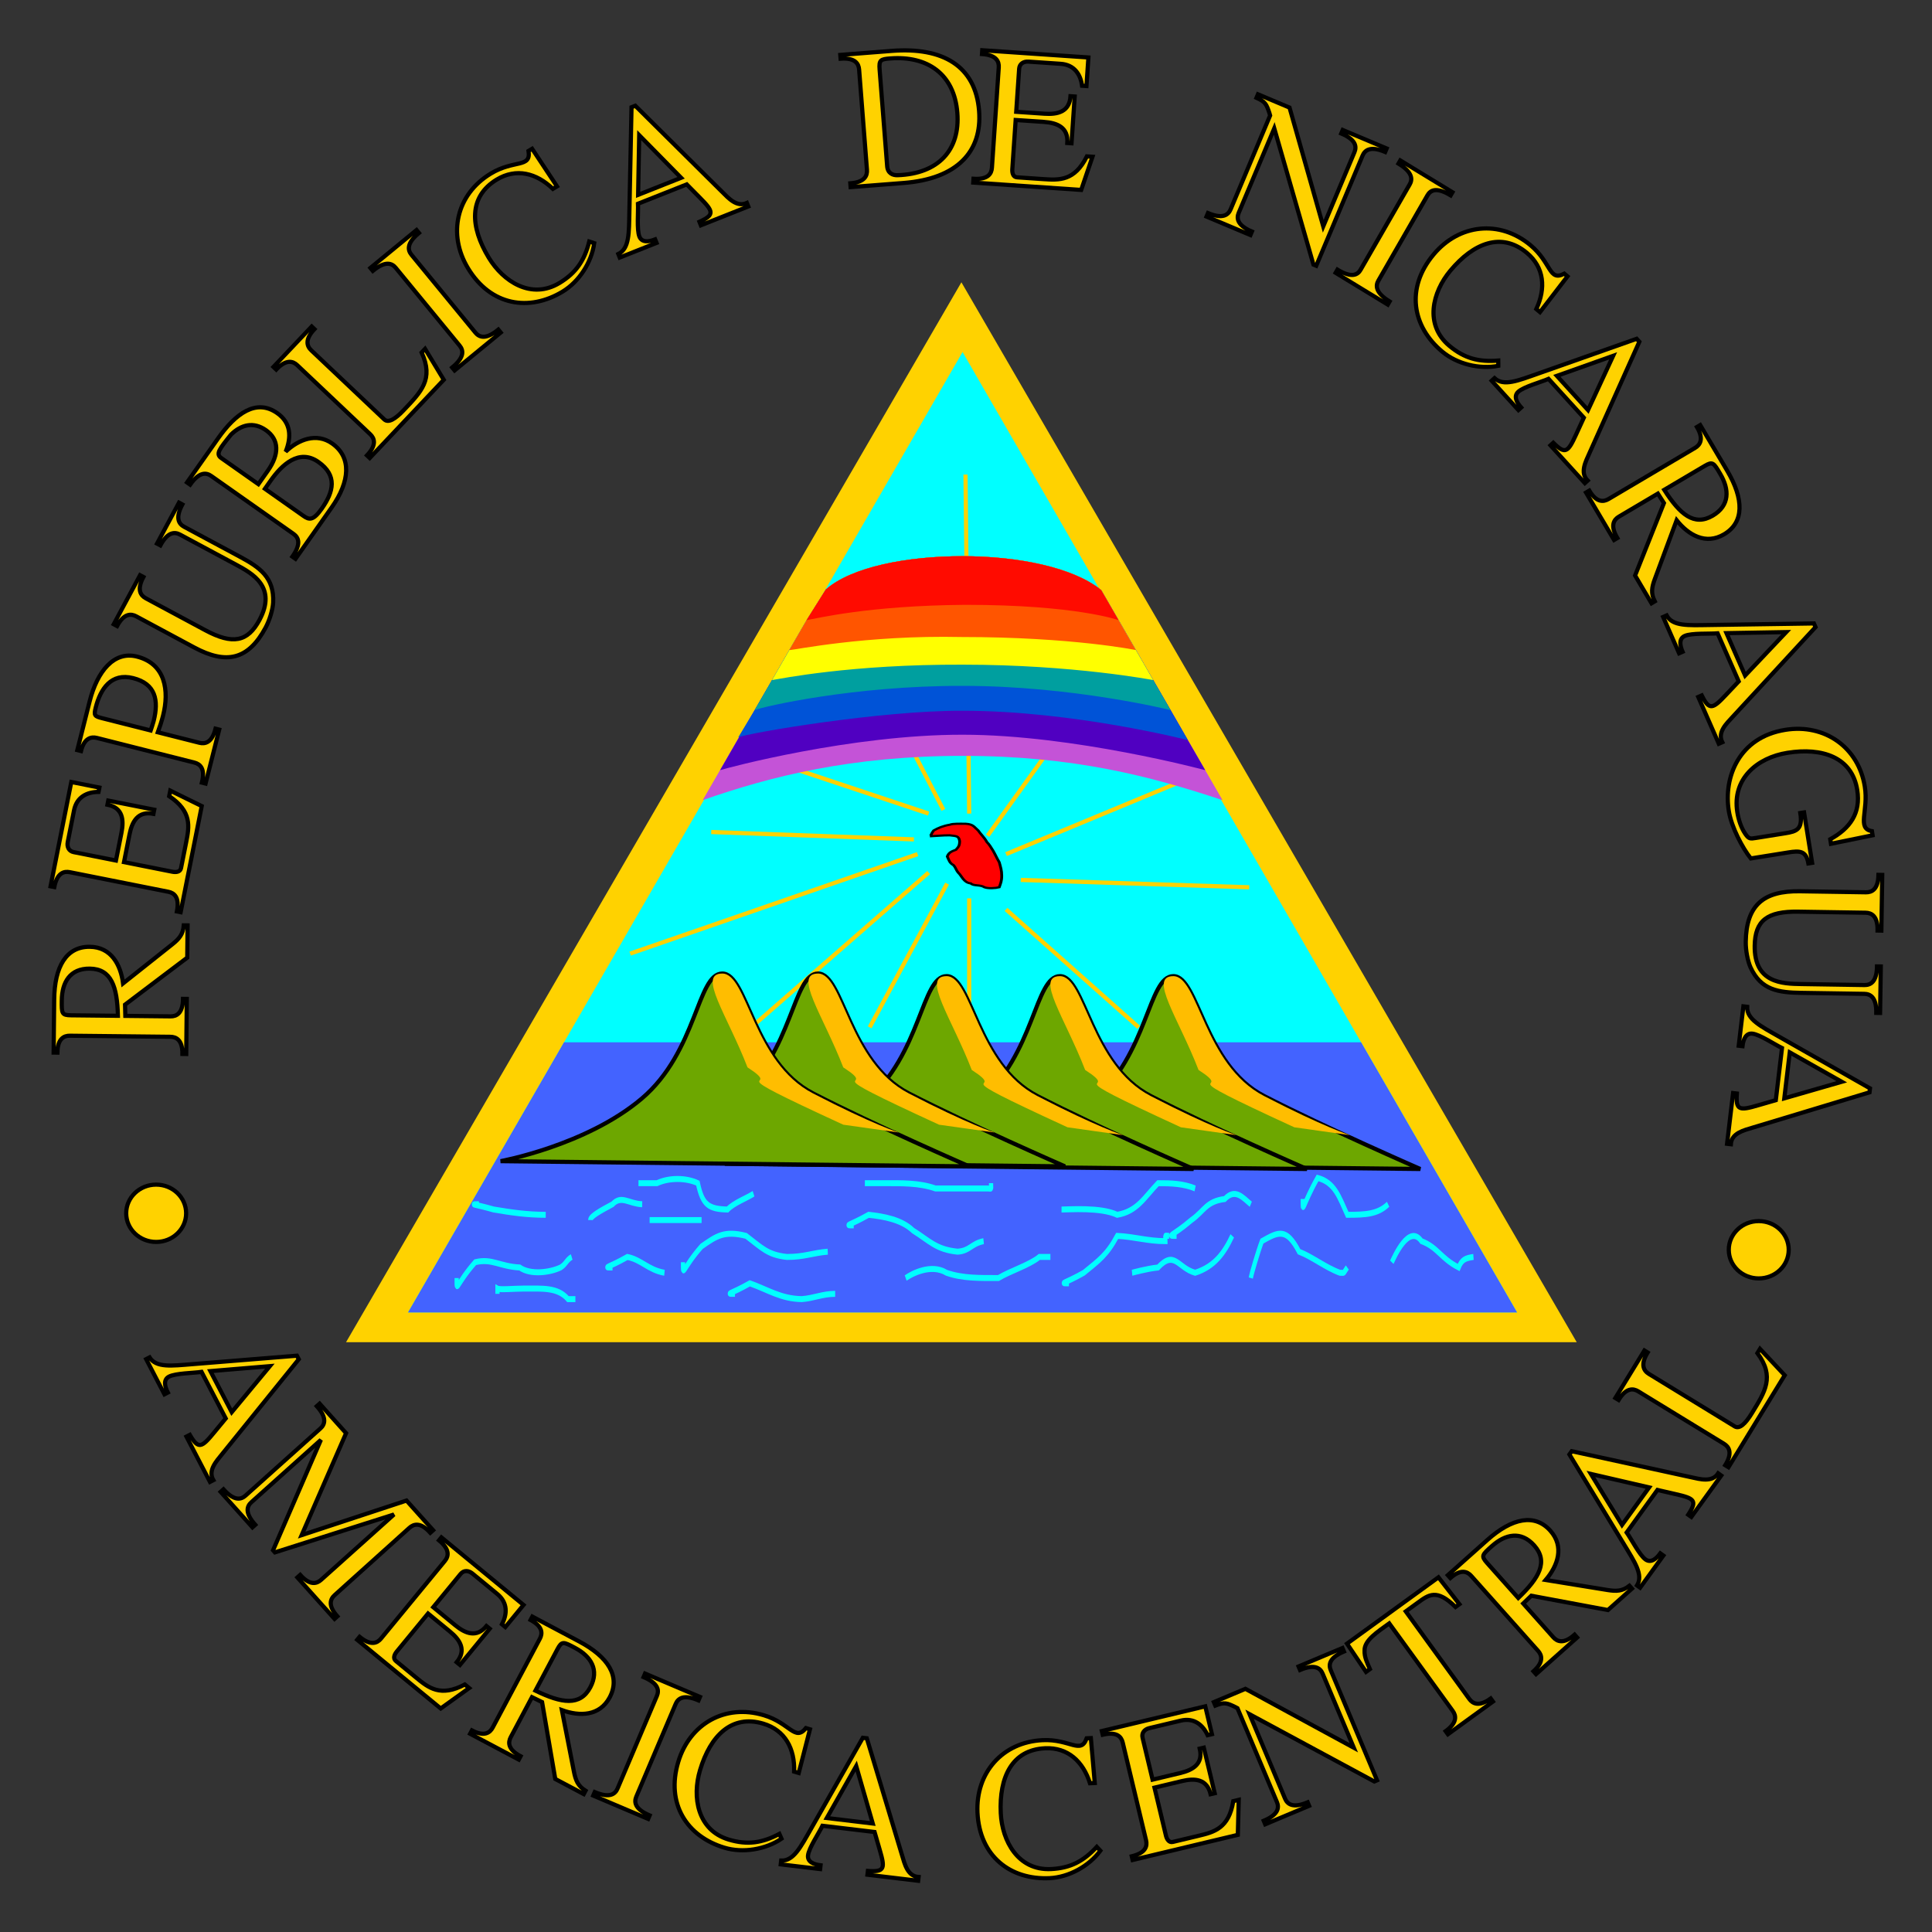 <?xml version="1.0" encoding="UTF-8" standalone="no"?>
<svg xmlns:svg="http://www.w3.org/2000/svg" xmlns="http://www.w3.org/2000/svg" version="1.0" width="200" height="200" id="svg0">
  <rect width="100%" height="100%" fill="#333333" stroke="none"/>
  <g
     transform="matrix(0.324,0,0,0.324,-41.966,-96.136)"
     id="g968"
     style="font-size:12px">
    <g
       transform="translate(-23.549,-3.051758e-5)"
       id="g784">
      <path
         d="M 496.063,627.165 L 513.78,609.449 L 531.496,627.165 L 496.063,627.165 z"
         transform="matrix(11.097,0,0,19.115,-5241.171,-11262.71)"
         id="path580"
         style="fill:#ffd200;fill-rule:evenodd;stroke-width:1pt" />
      <path
         d="M 496.063,627.165 L 513.78,609.449 L 531.496,627.165 L 496.063,627.165 z"
         transform="matrix(10,0,0,17.321,-4677.18,-10147.08)"
         id="path562"
         style="fill:#00ffff;fill-rule:evenodd;stroke-width:1pt" />
      <g
         id="g619">
        <path
           d="M 462.732,556.662 L 461.554,448.338"
           id="path604"
           style="fill:none;fill-rule:evenodd;stroke:#ffd200;stroke-width:1pt" />
        <path
           d="M 468.619,563.727 L 507.474,509.565"
           id="path606"
           style="fill:none;fill-rule:evenodd;stroke:#ffd200;stroke-width:1pt" />
        <path
           d="M 474.506,569.614 L 536.91,543.71"
           id="path607"
           style="fill:none;fill-rule:evenodd;stroke:#ffd200;stroke-width:1pt" />
        <path
           d="M 479.216,577.856 L 552.217,580.211"
           id="path609"
           style="fill:none;fill-rule:evenodd;stroke:#ffd200;stroke-width:1pt" />
        <path
           d="M 474.506,587.276 L 516.894,624.953"
           transform="translate(0,-3.051758e-5)"
           id="path611"
           style="fill:none;fill-rule:evenodd;stroke:#ffd200;stroke-width:1pt" />
        <path
           d="M 462.732,583.743 L 462.732,617.889"
           id="path612"
           style="fill:none;fill-rule:evenodd;stroke:#ffd200;stroke-width:1pt" />
        <path
           d="M 449.78,575.501 L 394.441,623.776"
           id="path613"
           style="fill:none;fill-rule:evenodd;stroke:#ffd200;stroke-width:1pt" />
        <path
           d="M 455.667,579.033 L 430.941,624.953"
           id="path614"
           style="fill:none;fill-rule:evenodd;stroke:#ffd200;stroke-width:1pt" />
        <path
           d="M 446.248,569.614 L 354.408,601.405"
           id="path615"
           style="fill:none;fill-rule:evenodd;stroke:#ffd200;stroke-width:1pt" />
        <path
           d="M 445.071,564.904 L 380.311,562.549"
           id="path616"
           style="fill:none;fill-rule:evenodd;stroke:#ffd200;stroke-width:1pt" />
        <path
           d="M 393.263,537.823 L 449.78,556.662"
           id="path617"
           style="fill:none;fill-rule:evenodd;stroke:#ffd200;stroke-width:1pt" />
        <path
           d="M 420.344,489.549 L 454.49,555.485"
           id="path618"
           style="fill:none;fill-rule:evenodd;stroke:#ffd200;stroke-width:1pt" />
      </g>
      <g
         transform="translate(0,318.536)"
         id="g572">
        <path
           d="M 460.629,219.689 C 425.196,219.689 399.379,226.194 377.585,233.834 L 383.125,224.255 L 388.655,214.66 L 394.195,205.064 L 399.735,195.486 L 405.265,185.891 L 410.805,176.312 L 416.935,166.543 C 425.195,159.286 442.915,155.891 460.625,155.891 C 478.345,155.891 496.065,159.477 504.925,166.717 L 510.465,176.312 L 515.995,185.891 L 521.535,195.486 L 527.075,205.064 L 532.605,214.66 L 538.145,224.255 L 543.675,233.834 C 520.703,226.194 496.062,219.689 460.629,219.689 z"
           transform="translate(5.531311e-4,-3.616333e-3)"
           id="path565"
           style="fill:#c453d7;fill-rule:evenodd;stroke-width:1pt" />
        <path
           d="M 460.629,212.926 C 425.081,212.876 385.348,223.523 383.125,224.255 L 388.655,214.66 L 394.195,205.064 L 399.735,195.486 L 405.265,185.891 L 410.805,176.312 L 416.935,166.543 C 425.195,159.286 442.915,155.891 460.625,155.891 C 478.345,155.891 496.065,159.477 504.925,166.717 L 510.465,176.312 L 515.995,185.891 L 521.535,195.486 L 527.075,205.064 L 532.605,214.66 L 538.145,224.255 C 538.145,224.255 496.062,212.926 460.629,212.926 z"
           transform="translate(1.290256e-2,8.850098e-4)"
           id="path566"
           style="fill:#5000c1;fill-rule:evenodd;stroke-width:1pt" />
        <path
           d="M 460.629,205.273 C 434.381,205.164 391.943,212.414 388.949,213.777 L 394.195,205.064 L 399.735,195.486 L 405.265,185.891 L 410.805,176.312 L 416.935,166.543 C 425.195,159.286 442.915,155.891 460.625,155.891 C 478.345,155.891 496.065,159.477 504.925,166.717 L 510.465,176.312 L 515.995,185.891 L 521.535,195.486 L 527.075,205.064 L 532.605,214.66 C 532.605,214.66 496.062,205.273 460.629,205.273 z"
           transform="translate(-2.002354e-4,-6.515503e-3)"
           id="path567"
           style="fill:#0053d7;fill-rule:evenodd;stroke-width:1pt" />
        <path
           d="M 460.629,197.325 C 425.827,197.255 396.912,203.956 394.195,205.064 L 399.735,195.486 L 405.265,185.891 L 410.805,176.312 L 416.935,166.543 C 425.195,159.286 442.915,155.891 460.625,155.891 C 478.345,155.891 496.065,159.477 504.925,166.717 L 510.465,176.312 L 515.995,185.891 L 521.535,195.486 L 527.075,205.064 C 527.075,205.064 496.062,197.325 460.629,197.325 z"
           transform="translate(-1.50312e-2,-8.117676e-3)"
           id="path568"
           style="fill:#009f9f;fill-rule:evenodd;stroke-width:1.25" />
        <path
           d="M 460.629,190.555 C 425.024,190.432 402.666,195.02 399.735,195.486 L 405.265,185.891 L 410.805,176.312 L 416.935,166.543 C 425.195,159.286 442.915,155.891 460.625,155.891 C 478.345,155.891 496.065,159.477 504.925,166.717 L 510.465,176.312 L 515.995,185.891 L 521.535,195.486 C 521.535,195.486 496.062,190.555 460.629,190.555 z"
           transform="translate(-2.002354e-4,-1.28479e-2)"
           id="path569"
           style="fill:#ffff00;fill-rule:evenodd;stroke-width:1pt" />
        <path
           d="M 460.335,181.724 C 429.321,181.053 406.549,185.974 405.265,185.891 L 410.805,176.312 L 416.935,166.543 C 425.195,159.286 442.915,155.891 460.625,155.891 C 478.345,155.891 496.065,159.477 504.925,166.717 L 510.465,176.312 L 515.995,185.891 C 515.995,185.891 495.768,181.724 460.335,181.724 z"
           transform="translate(-1.453622e-2,-1.28479e-2)"
           id="path570"
           style="fill:#ff5500;fill-rule:evenodd;stroke-width:1pt" />
        <path
           d="M 461.512,171.421 C 430.383,171.678 414.265,175.761 410.805,176.312 L 416.935,166.543 C 425.195,159.286 442.915,155.891 460.625,155.891 C 478.345,155.891 496.065,159.477 504.925,166.717 L 510.465,176.312 C 510.465,176.312 496.945,171.421 461.512,171.421 z"
           transform="translate(-2.940446e-2,2.944946e-3)"
           id="path571"
           style="fill:#ff0b00;fill-rule:evenodd;stroke-width:1pt" />
      </g>
      <path
         d="M 496.063,627.165 L 501.046,622.182 L 526.513,622.182 L 531.496,627.165 L 496.063,627.165 z"
         transform="matrix(10,0,0,17.321,-4677.18,-10147.08)"
         id="path581"
         style="fill:#4363ff;fill-rule:evenodd;stroke-width:1pt" />
      <g
         transform="matrix(0.967,0,0,1,-10.643,-6.661)"
         id="g592">
        <path
           d="M 334.694,674.375 C 334.694,674.375 363.001,669.379 381.318,654.393 C 399.634,639.407 399.635,614.429 407.96,614.429 C 416.286,614.429 417.951,642.737 437.933,652.728 C 457.914,662.719 489.553,676.04 489.553,676.04 L 334.694,674.375 z"
           transform="translate(149.03,0.833)"
           id="path590"
           style="fill:#6da700;fill-rule:evenodd;stroke:#000000;stroke-width:1pt" />
        <path
           d="M 447.924,662.719 C 402.965,642.737 429.607,652.728 416.286,644.402 C 409.625,627.751 399.635,614.429 407.96,614.429 C 416.286,614.429 417.951,642.737 437.933,652.728 C 457.914,662.719 466.241,665.217 466.241,665.217 L 447.924,662.719 z"
           transform="translate(149.03,0.833)"
           id="path591"
           style="fill:#ffbd00;fill-rule:evenodd;stroke-width:1pt" />
        <path
           d="M 334.694,674.375 C 334.694,674.375 363.001,669.379 381.318,654.393 C 399.634,639.407 399.635,614.429 407.96,614.429 C 416.286,614.429 417.951,642.737 437.933,652.728 C 457.914,662.719 489.553,676.04 489.553,676.04 L 334.694,674.375 z"
           transform="translate(111.565,0.833)"
           id="path588"
           style="fill:#6da700;fill-rule:evenodd;stroke:#000000;stroke-width:1pt" />
        <path
           d="M 447.924,662.719 C 402.965,642.737 429.607,652.728 416.286,644.402 C 409.625,627.751 399.635,614.429 407.96,614.429 C 416.286,614.429 417.951,642.737 437.933,652.728 C 457.914,662.719 466.241,665.217 466.241,665.217 L 447.924,662.719 z"
           transform="translate(111.565,0.833)"
           id="path589"
           style="fill:#ffbd00;fill-rule:evenodd;stroke-width:1pt" />
        <path
           d="M 334.694,674.375 C 334.694,674.375 363.001,669.379 381.318,654.393 C 399.634,639.407 399.635,614.429 407.96,614.429 C 416.286,614.429 417.951,642.737 437.933,652.728 C 457.914,662.719 489.553,676.04 489.553,676.04 L 334.694,674.375 z"
           transform="translate(74.099,0.832)"
           id="path586"
           style="fill:#6da700;fill-rule:evenodd;stroke:#000000;stroke-width:1pt" />
        <path
           d="M 447.924,662.719 C 402.965,642.737 429.607,652.728 416.286,644.402 C 409.625,627.751 399.635,614.429 407.96,614.429 C 416.286,614.429 417.951,642.737 437.933,652.728 C 457.914,662.719 466.241,665.217 466.241,665.217 L 447.924,662.719 z"
           transform="translate(74.099,0.832)"
           id="path587"
           style="fill:#ffbd00;fill-rule:evenodd;stroke-width:1pt" />
        <path
           d="M 334.694,674.375 C 334.694,674.375 363.001,669.379 381.318,654.393 C 399.634,639.407 399.635,614.429 407.96,614.429 C 416.286,614.429 417.951,642.737 437.933,652.728 C 457.914,662.719 489.553,676.04 489.553,676.04 L 334.694,674.375 z"
           transform="translate(31.638,-3.051758e-5)"
           id="path584"
           style="fill:#6da700;fill-rule:evenodd;stroke:#000000;stroke-width:1pt" />
        <path
           d="M 447.924,662.719 C 402.965,642.737 429.607,652.728 416.286,644.402 C 409.625,627.751 399.635,614.429 407.96,614.429 C 416.286,614.429 417.951,642.737 437.933,652.728 C 457.914,662.719 466.241,665.217 466.241,665.217 L 447.924,662.719 z"
           transform="translate(31.638,-3.051758e-5)"
           id="path585"
           style="fill:#ffbd00;fill-rule:evenodd;stroke-width:1pt" />
        <path
           d="M 334.694,674.375 C 334.694,674.375 363.001,669.379 381.318,654.393 C 399.634,639.407 399.635,614.429 407.96,614.429 C 416.286,614.429 417.951,642.737 437.933,652.728 C 457.914,662.719 489.553,676.04 489.553,676.04 L 334.694,674.375 z"
           id="path582"
           style="fill:#6da700;fill-rule:evenodd;stroke:#000000;stroke-width:1pt" />
        <path
           d="M 447.924,662.719 C 402.965,642.737 429.607,652.728 416.286,644.402 C 409.625,627.751 399.635,614.429 407.96,614.429 C 416.286,614.429 417.951,642.737 437.933,652.728 C 457.914,662.719 466.241,665.217 466.241,665.217 L 447.924,662.719 z"
           id="path583"
           style="fill:#ffbd00;fill-rule:evenodd;stroke-width:1pt" />
      </g>
      <path
         d="M 438.006,565.493 C 438.415,565.493 438.733,563.623 439.772,561.961 C 441.994,560.351 444.34,559.09 447.425,558.428 C 449.09,557.596 452.505,557.84 455.078,557.84 C 458.689,558.164 458.915,559.705 460.966,561.961 C 461.868,563.798 464.004,566.35 465.087,569.025 C 466.259,570.445 467.194,572.651 468.03,574.324 C 468.885,576.128 469.795,578.85 470.974,581.388 C 471.579,584.212 472.151,586.416 472.151,589.63 C 472.151,592.982 471.597,594.41 470.974,596.695 C 469.18,597.293 465.684,597.583 463.909,596.695 C 462.009,594.995 458.747,596.078 457.434,594.34 C 454.048,593.866 453.226,589.881 451.546,587.865 C 450.371,586.136 450.39,584.833 449.191,583.155 C 447.334,581.828 447.083,580.21 446.248,577.856 C 446.984,575.339 448.263,574.788 450.369,573.735 C 451.496,572.091 452.135,571.431 452.135,568.437 C 451.711,565.103 450.51,565.455 447.425,564.904 C 443.611,564.904 441.655,565.297 438.006,565.493 z"
         transform="matrix(0.672,0,0,0.522,155.85,268.724)"
         id="path603"
         style="fill:#ff0000;fill-rule:evenodd;stroke:#000000;stroke-width:1pt" />
      <g
         transform="matrix(1.007,0,0,1.43,-11.671,-306.49)"
         id="g651">
        <path
           d="M 314.375,690.89 C 314.768,690.89 315.16,690.89 315.552,690.89 C 312.374,690.89 313.991,690.813 320.262,692.067 C 325.696,692.714 330.807,693.245 336.746,693.245"
           id="path632"
           style="fill:none;fill-rule:evenodd;stroke:#00ffff;stroke-width:1pt" />
        <path
           d="M 308.488,708.551 C 308.488,708.159 308.488,707.766 308.488,707.374 C 308.488,711.064 308.181,708.796 314.375,703.842 C 319.637,702.926 322.119,704.782 328.504,705.019 C 331.892,706.713 338.03,706.161 341.456,705.019 C 343.209,704.268 343.236,703.415 344.988,702.664"
           id="path633"
           style="fill:none;fill-rule:evenodd;stroke:#00ffff;stroke-width:1pt" />
        <path
           d="M 321.44,710.906 C 321.44,710.514 321.44,710.121 321.44,709.729 C 322.224,710.042 326.695,709.729 329.682,709.729 C 335.844,709.729 340.599,709.43 343.811,712.084 C 344.596,712.084 345.381,712.084 346.166,712.084"
           id="path634"
           style="fill:none;fill-rule:evenodd;stroke:#00ffff;stroke-width:1pt" />
        <path
           d="M 366.182,686.18 C 366.575,686.18 366.967,686.18 367.36,686.18 C 365.79,686.18 370.499,686.18 372.069,686.18 C 375.818,684.93 381.273,684.931 385.021,686.18 C 386.505,691.057 388.41,691.96 394.441,692.067 C 396.415,690.586 400.487,689.541 402.683,688.535"
           id="path635"
           style="fill:none;fill-rule:evenodd;stroke:#00ffff;stroke-width:1pt" />
        <path
           d="M 369.714,694.422 C 370.107,694.422 370.499,694.422 370.892,694.422 C 369.322,694.422 374.032,694.422 375.602,694.422 C 379.134,694.422 382.666,694.422 386.199,694.422"
           id="path636"
           style="fill:none;fill-rule:evenodd;stroke:#00ffff;stroke-width:1pt" />
        <path
           d="M 380.311,705.019 C 380.311,704.626 380.311,704.234 380.311,703.842 C 380.311,707.532 380.005,705.264 386.199,700.309 C 390.889,698.005 393.359,696.71 400.328,697.954 C 405.341,700.633 407.117,702.19 413.28,702.664 C 418.881,702.664 421.345,701.763 426.231,701.487"
           id="path637"
           style="fill:none;fill-rule:evenodd;stroke:#00ffff;stroke-width:1pt" />
        <path
           d="M 395.618,710.906 C 396.011,710.906 396.403,710.906 396.795,710.906 C 393.504,710.906 395.254,711.052 401.505,708.551 C 407.359,710.015 411.31,712.004 417.989,712.084 C 421.813,711.892 424.564,710.906 428.586,710.906"
           id="path638"
           style="fill:none;fill-rule:evenodd;stroke:#00ffff;stroke-width:1pt" />
        <path
           d="M 438.006,686.18 C 438.398,686.18 438.791,686.18 439.183,686.18 C 437.613,686.18 442.323,686.18 443.893,686.18 C 449.654,686.18 455.273,686.082 460.377,687.357 C 465.872,687.357 471.366,687.357 476.861,687.357 C 478.431,687.357 478.038,687.75 478.038,686.18"
           id="path639"
           style="fill:none;fill-rule:evenodd;stroke:#00ffff;stroke-width:1pt" />
        <path
           d="M 433.296,695.599 C 433.688,695.599 434.081,695.599 434.473,695.599 C 431.182,695.599 432.932,695.745 439.183,693.245 C 444.129,693.625 449.707,694.33 453.312,696.777 C 458.484,699.044 460.526,700.993 467.442,701.487 C 471.387,701.279 471.657,699.736 475.684,699.132"
           id="path640"
           style="fill:none;fill-rule:evenodd;stroke:#00ffff;stroke-width:1pt" />
        <path
           d="M 450.957,707.374 C 452.804,706.451 458.996,704.091 463.909,706.196 C 469.013,707.472 474.632,707.374 480.393,707.374 C 484.058,705.803 490.258,704.469 493.345,702.664 C 494.523,702.664 495.7,702.664 496.877,702.664"
           id="path641"
           style="fill:none;fill-rule:evenodd;stroke:#00ffff;stroke-width:1pt" />
        <path
           d="M 500.41,692.067 C 502.778,692.067 512.864,691.509 518.071,693.245 C 524.442,692.477 526.688,689.368 531.023,686.18 C 535.37,686.18 539.037,686.283 542.797,687.357"
           id="path642"
           style="fill:none;fill-rule:evenodd;stroke:#00ffff;stroke-width:1pt" />
        <path
           d="M 522.781,706.196 C 522.876,706.184 527.487,705.272 531.023,705.019 C 536.33,701.039 537.251,705.103 542.797,706.196 C 548.948,704.805 552.048,701.776 554.572,697.954"
           id="path643"
           style="fill:none;fill-rule:evenodd;stroke:#00ffff;stroke-width:1pt" />
        <path
           d="M 535.733,697.954 C 536.125,697.954 536.518,697.954 536.91,697.954 C 533.444,697.954 535.397,698.156 541.62,694.422 C 545.762,692.351 546.252,690.255 552.217,689.712 C 555.511,687.242 557.95,689.407 560.459,690.89"
           id="path644"
           style="fill:none;fill-rule:evenodd;stroke:#00ffff;stroke-width:1pt" />
        <path
           d="M 560.459,707.374 C 560.656,706.439 562.794,701.355 563.991,699.132 C 569.24,697.032 571.75,696.074 575.766,701.487 C 580.036,702.651 584.045,704.978 588.717,706.196 C 590.45,706.196 589.617,706.474 591.072,705.019"
           id="path645"
           style="fill:none;fill-rule:evenodd;stroke:#00ffff;stroke-width:1pt" />
        <path
           d="M 576.943,690.89 C 576.943,690.497 576.943,690.105 576.943,689.712 C 576.943,693.403 576.698,691.197 581.653,685.003 C 587.11,686.002 588.545,689.305 591.072,693.245 C 596.922,693.245 600.769,693.103 604.024,690.89"
           id="path646"
           style="fill:none;fill-rule:evenodd;stroke:#00ffff;stroke-width:1pt" />
        <path
           d="M 605.201,703.842 C 605.916,702.798 610.616,695.127 614.621,699.132 C 619.847,700.557 620.665,702.935 626.395,705.019 C 627.397,703.266 628.498,702.925 631.105,702.664"
           id="path647"
           style="fill:none;fill-rule:evenodd;stroke:#00ffff;stroke-width:1pt" />
        <path
           d="M 501.587,708.551 C 501.98,708.551 502.372,708.551 502.765,708.551 C 499.474,708.551 501.223,708.697 507.474,706.196 C 512.369,703.37 514.796,702.22 518.071,697.954 C 523.539,698.15 527.733,699.132 533.378,699.132 C 533.378,697.562 532.985,697.954 534.555,697.954"
           id="path648"
           style="fill:none;fill-rule:evenodd;stroke:#00ffff;stroke-width:1pt" />
        <path
           d="M 350.876,694.422 C 350.876,693.607 354.09,692.334 357.94,690.89 C 360.746,688.785 363.073,690.764 367.36,690.89"
           id="path649"
           style="fill:none;fill-rule:evenodd;stroke:#00ffff;stroke-width:1pt" />
        <path
           d="M 356.763,705.019 C 357.155,705.019 357.548,705.019 357.94,705.019 C 354.649,705.019 356.399,705.165 362.65,702.664 C 367.166,703.296 369.197,705.543 374.424,706.196"
           id="path650"
           style="fill:none;fill-rule:evenodd;stroke:#00ffff;stroke-width:1pt" />
      </g>
    </g>
    <path
       d="M 749.425,355.126 C 749.425,366.838 754.161,372.214 765.809,372.214 C 768.497,372.214 771.953,371.51 774.001,370.55 C 781.233,367.094 781.873,361.462 781.873,354.23 L 781.873,334.07 C 781.873,332.214 782.833,330.166 787.889,330.166 L 787.889,328.95 L 773.041,328.95 L 773.041,330.166 C 778.097,330.166 779.057,332.214 779.057,334.07 L 779.057,354.23 C 779.057,360.31 778.993,369.334 767.025,369.334 C 759.025,369.334 755.953,365.558 755.953,355.574 L 755.953,334.07 C 755.953,332.214 756.913,330.166 761.585,330.166 L 761.585,328.95 L 743.793,328.95 L 743.793,330.166 C 748.465,330.166 749.425,332.214 749.425,334.07 L 749.425,355.126 z"
       transform="matrix(-1.564665e-2,1,-1,-1.564665e-2,1071.498,-162.388)"
       id="path862"
       style="font-size:64px;font-weight:normal;fill:#ffd200;stroke:#000000;stroke-width:1pt;font-family:TempoFont" />
    <path
       d="M 735.985,328.054 L 734.641,328.054 C 733.041,332.79 728.049,328.054 720.241,328.054 C 707.505,328.054 698.289,337.526 698.289,350.262 C 698.289,365.302 710.129,372.214 721.009,372.214 C 726.257,372.214 733.425,369.782 737.137,367.67 L 737.137,355.51 C 737.137,351.862 737.457,349.814 741.617,349.75 L 741.617,348.534 L 725.297,348.534 L 725.297,349.75 C 730.609,349.75 730.929,351.862 730.929,355.51 L 730.929,365.046 C 730.929,366.902 730.929,367.286 729.073,368.182 C 726.897,369.206 724.209,369.59 721.841,369.59 C 711.089,369.59 705.649,360.63 705.649,350.774 C 705.649,339.574 710.257,330.614 720.881,330.614 C 728.433,330.614 732.657,334.838 735.089,341.622 L 736.561,341.622 L 735.985,328.054 z"
       transform="matrix(0.158,0.987,-0.987,0.158,935.336,-214.653)"
       id="path863"
       style="font-size:64px;font-weight:normal;fill:#ffd200;stroke:#000000;stroke-width:1pt;font-family:TempoFont" />
    <path
       d="M 558.193,328.118 L 556.849,328.118 C 554.737,333.302 551.537,328.054 542.769,328.054 C 529.905,328.054 520.881,337.462 520.881,350.198 C 520.881,364.214 530.417,372.214 542.897,372.214 C 549.041,372.214 555.633,369.014 559.537,364.214 L 558.449,362.934 C 554.033,367.286 549.745,369.334 543.473,369.334 C 532.977,369.334 528.305,359.67 528.305,350.71 C 528.305,339.19 532.849,330.678 543.409,330.678 C 550.705,330.678 555.377,335.478 557.233,342.518 L 558.769,342.518 L 558.193,328.118 z"
       transform="matrix(0.768,0.641,-0.641,0.768,411.98,-224.785)"
       id="path870"
       style="font-size:64px;font-weight:normal;fill:#ffd200;stroke:#000000;stroke-width:1pt;font-family:TempoFont" />
    <path
       d="M 511.409,334.07 C 511.409,332.214 512.369,330.166 517.681,330.166 L 517.681,328.95 L 498.609,328.95 L 498.609,330.166 C 503.921,330.166 504.881,332.214 504.881,334.07 L 504.881,366.198 C 504.881,368.054 503.921,370.102 498.609,370.102 L 498.609,371.318 L 517.681,371.318 L 517.681,370.102 C 512.369,370.102 511.409,368.054 511.409,366.198 L 511.409,334.07 z"
       transform="matrix(0.873,0.532,-0.488,0.848,302.184,-196.238)"
       id="path871"
       style="font-size:64px;font-weight:normal;fill:#ffd200;stroke:#000000;stroke-width:1pt;font-family:TempoFont" />
    <path
       d="M 490.417,334.07 C 490.417,332.214 491.377,330.166 496.625,330.166 L 496.625,328.95 L 481.393,328.95 L 481.393,330.166 C 486.641,330.166 487.601,332.214 487.601,334.07 L 487.601,359.734 L 462.961,328.95 L 452.017,328.95 L 452.017,330.166 C 455.153,330.23 455.729,330.806 457.713,333.046 L 458.225,333.686 L 458.225,366.198 C 458.225,368.054 457.265,370.102 452.017,370.102 L 452.017,371.318 L 467.249,371.318 L 467.249,370.102 C 462.001,370.102 461.041,368.054 461.041,366.198 L 461.041,336.95 L 489.457,372.214 L 490.417,372.214 L 490.417,334.07 z"
       transform="matrix(0.922,0.388,-0.388,0.922,242.317,-151.83)"
       id="path872"
       style="font-size:64px;font-weight:normal;fill:#ffd200;stroke:#000000;stroke-width:1pt;font-family:TempoFont" />
    <path
       d="M 431.473,371.318 L 434.353,360.502 L 432.561,360.502 C 429.169,368.63 424.305,368.694 419.185,368.694 L 410.737,368.694 C 409.457,368.694 409.073,367.35 409.073,366.198 L 409.073,350.454 L 418.097,350.454 C 422.385,350.454 426.033,351.67 426.033,356.662 L 427.377,356.662 L 427.377,341.686 L 426.033,341.686 C 426.033,346.678 422.385,347.83 418.097,347.83 L 409.073,347.83 L 409.073,334.07 C 409.073,332.47 410.289,331.574 411.889,331.574 L 422.193,331.574 C 426.673,331.574 428.785,334.646 429.489,338.102 L 430.897,338.102 L 430.897,328.95 L 396.913,328.95 L 396.913,330.166 C 401.585,330.166 402.545,332.214 402.545,334.07 L 402.545,366.198 C 402.545,368.054 401.585,370.102 396.913,370.102 L 396.913,371.318 L 431.473,371.318 z"
       transform="matrix(0.998,6.795235e-2,-6.795235e-2,0.998,69.593,-42.496)"
       id="path873"
       style="font-size:64px;font-weight:normal;fill:#ffd200;stroke:#000000;stroke-width:1pt;font-family:TempoFont" />
    <path
       d="M 284.465,328.118 L 283.121,328.118 C 281.009,333.302 277.809,328.054 269.041,328.054 C 256.177,328.054 247.153,337.462 247.153,350.198 C 247.153,364.214 256.689,372.214 269.169,372.214 C 275.313,372.214 281.905,369.014 285.809,364.214 L 284.721,362.934 C 280.305,367.286 276.017,369.334 269.745,369.334 C 259.249,369.334 254.577,359.67 254.577,350.71 C 254.577,339.19 259.121,330.678 269.681,330.678 C 276.977,330.678 281.649,335.478 283.505,342.518 L 285.041,342.518 L 284.465,328.118 z"
       transform="matrix(0.855,-0.518,0.518,0.855,-113.645,211.061)"
       id="path878"
       style="font-size:64px;font-weight:normal;fill:#ffd200;stroke:#000000;stroke-width:1pt;font-family:TempoFont" />
    <path
       d="M 237.681,334.07 C 237.681,332.214 238.641,330.166 243.953,330.166 L 243.953,328.95 L 224.881,328.95 L 224.881,330.166 C 230.193,330.166 231.153,332.214 231.153,334.07 L 231.153,366.198 C 231.153,368.054 230.193,370.102 224.881,370.102 L 224.881,371.318 L 243.953,371.318 L 243.953,370.102 C 238.641,370.102 237.681,368.054 237.681,366.198 L 237.681,334.07 z"
       transform="matrix(0.773,-0.635,0.635,0.773,-134.848,270.844)"
       id="path879"
       style="font-size:64px;font-weight:normal;fill:#ffd200;stroke:#000000;stroke-width:1pt;font-family:TempoFont" />
    <path
       d="M 219.825,371.318 L 222.897,360.182 L 221.297,360.182 C 217.777,368.95 212.081,368.694 203.953,368.694 C 199.985,368.694 197.553,367.99 197.553,366.198 L 197.553,334.07 C 197.553,332.214 198.513,330.166 203.185,330.166 L 203.185,328.95 L 185.393,328.95 L 185.393,330.166 C 190.065,330.166 191.025,332.214 191.025,334.07 L 191.025,366.198 C 191.025,368.054 190.065,370.102 185.393,370.102 L 185.393,371.318 L 219.825,371.318 z"
       transform="matrix(0.687,-0.726,0.726,0.687,-149.288,322.558)"
       id="path880"
       style="font-size:64px;font-weight:normal;fill:#ffd200;stroke:#000000;stroke-width:1pt;font-family:TempoFont" />
    <path
       d="M 102.385,355.126 C 102.385,366.838 107.121,372.214 118.769,372.214 C 121.457,372.214 124.913,371.51 126.961,370.55 C 134.193,367.094 134.833,361.462 134.833,354.23 L 134.833,334.07 C 134.833,332.214 135.793,330.166 140.849,330.166 L 140.849,328.95 L 126.001,328.95 L 126.001,330.166 C 131.057,330.166 132.017,332.214 132.017,334.07 L 132.017,354.23 C 132.017,360.31 131.953,369.334 119.985,369.334 C 111.985,369.334 108.913,365.558 108.913,355.574 L 108.913,334.07 C 108.913,332.214 109.873,330.166 114.545,330.166 L 114.545,328.95 L 96.753,328.95 L 96.753,330.166 C 101.425,330.166 102.385,332.214 102.385,334.07 L 102.385,355.126 z"
       transform="matrix(0.473,-0.881,0.881,0.473,-169.71,425.814)"
       id="path884"
       style="font-size:64px;font-weight:normal;fill:#ffd200;stroke:#000000;stroke-width:1pt;font-family:TempoFont" />
    <path
       d="M 56.369,371.318 L 59.249,360.502 L 57.457,360.502 C 54.065,368.63 49.201,368.694 44.081,368.694 L 35.633,368.694 C 34.353,368.694 33.969,367.35 33.969,366.198 L 33.969,350.454 L 42.993,350.454 C 47.281,350.454 50.929,351.67 50.929,356.662 L 52.273,356.662 L 52.273,341.686 L 50.929,341.686 C 50.929,346.678 47.281,347.83 42.993,347.83 L 33.969,347.83 L 33.969,334.07 C 33.969,332.47 35.185,331.574 36.785,331.574 L 47.089,331.574 C 51.569,331.574 53.681,334.646 54.385,338.102 L 55.793,338.102 L 55.793,328.95 L 21.809,328.95 L 21.809,330.166 C 26.481,330.166 27.441,332.214 27.441,334.07 L 27.441,366.198 C 27.441,368.054 26.481,370.102 21.809,370.102 L 21.809,371.318 L 56.369,371.318 z"
       transform="matrix(0.195,-0.981,0.981,0.195,-181.275,537.155)"
       id="path887"
       style="font-size:64px;font-weight:normal;fill:#ffd200;stroke:#000000;stroke-width:1pt;font-family:TempoFont" />
    <path
       d="M -15.439,366.198 C -15.439,368.054 -16.399,370.102 -20.879,370.102 L -20.879,371.318 L -3.279,371.318 L -3.279,370.102 C -7.951,370.102 -8.911,368.054 -8.911,366.198 L -8.911,351.734 L -5.327,351.606 L 9.905,371.318 L 20.209,371.318 L 20.209,370.102 C 17.329,369.91 15.857,368.63 14.129,366.518 L 1.457,350.902 C 7.473,350.07 13.041,346.934 13.041,340.15 C 13.041,332.662 6.641,328.95 -3.983,328.95 L -20.879,328.95 L -20.879,330.166 C -16.399,330.166 -15.439,332.214 -15.439,334.07 L -15.439,366.198 z M -8.911,334.39 C -8.911,331.382 -8.335,331.382 -4.175,331.382 C 1.585,331.382 6.065,333.878 6.065,340.214 C 6.065,347.126 0.369,349.046 -8.911,349.366 L -8.911,334.39 z"
       transform="matrix(1.061907e-2,-1,1,1.061907e-2,-182.072,608.649)"
       id="path892"
       style="font-size:64px;font-weight:normal;fill:#ffd200;stroke:#000000;stroke-width:1pt;font-family:TempoFont" />
    <path
       d="M 66.481,366.198 C 66.481,368.054 65.521,370.102 60.849,370.102 L 60.849,371.318 L 78.641,371.318 L 78.641,370.102 C 73.969,370.102 73.009,368.054 73.009,366.198 L 73.009,352.502 C 74.865,352.694 76.721,352.822 78.577,352.822 C 86.769,352.822 94.833,349.558 94.833,340.086 C 94.833,332.534 87.153,328.95 77.297,328.95 L 61.169,328.95 L 61.169,330.166 C 65.521,330.166 66.481,332.214 66.481,334.07 L 66.481,366.198 z M 73.009,334.262 C 73.009,331.638 73.137,331.318 75.825,331.318 C 81.969,331.318 87.857,333.366 87.857,340.598 C 87.857,348.022 83.057,350.326 76.145,350.326 C 75.121,350.326 74.033,350.198 73.009,350.134 L 73.009,334.262 z"
       transform="matrix(0.245,-0.969,0.969,0.245,-179.511,515.063)"
       id="path895"
       style="font-size:64px;font-weight:normal;fill:#ffd200;stroke:#000000;stroke-width:1pt;font-family:TempoFont" />
    <path
       d="M 149.361,366.198 C 149.361,368.054 148.401,370.102 143.217,370.102 L 143.217,371.318 L 163.377,371.318 C 173.425,371.318 180.081,367.35 180.081,359.67 C 180.081,353.526 174.897,350.134 169.393,349.046 C 174.321,347.894 177.905,345.142 177.905,339.766 C 177.905,331.574 170.225,328.95 160.369,328.95 L 143.217,328.95 L 143.217,330.166 C 148.401,330.166 149.361,332.214 149.361,334.07 L 149.361,366.198 z M 155.889,350.454 L 159.089,350.454 C 165.105,350.454 172.721,351.862 172.721,359.478 C 172.721,366.966 167.793,368.95 161.137,368.95 C 156.465,368.95 155.889,367.798 155.889,365.558 L 155.889,350.454 z M 155.889,347.894 L 155.889,333.366 C 155.889,331.126 157.937,331.254 163.825,331.638 C 168.305,332.47 171.377,335.094 171.377,339.958 C 171.377,345.142 167.601,347.894 161.137,347.894 L 155.889,347.894 z"
       transform="matrix(0.576,-0.818,0.818,0.576,-162.294,378.538)"
       id="path899"
       style="font-size:64px;font-weight:normal;fill:#ffd200;stroke:#000000;stroke-width:1pt;font-family:TempoFont" />
    <path
       d="M 368.241,371.318 C 385.393,371.318 394.033,363.254 394.033,350.262 C 394.033,335.862 384.113,328.95 367.729,328.95 L 351.217,328.95 L 351.217,330.166 C 355.889,330.166 356.849,332.214 356.849,334.07 L 356.849,366.198 C 356.849,368.054 355.889,370.102 351.217,370.102 L 351.217,371.318 L 368.241,371.318 z M 363.377,334.582 C 363.377,331.51 363.953,331.318 367.025,331.318 C 378.865,331.318 387.057,337.782 387.057,350.326 C 387.057,362.23 379.505,369.27 366.449,368.694 C 365.041,368.63 363.377,367.926 363.377,365.558 L 363.377,334.582 z"
       transform="matrix(0.997,-7.791577e-2,7.791577e-2,0.997,22.208,13.662)"
       id="path902"
       style="font-size:64px;font-weight:normal;fill:#ffd200;stroke:#000000;stroke-width:1pt;font-family:TempoFont" />
    <path
       d="M 613.873,366.198 C 613.873,368.054 612.913,370.102 608.433,370.102 L 608.433,371.318 L 626.033,371.318 L 626.033,370.102 C 621.361,370.102 620.401,368.054 620.401,366.198 L 620.401,351.734 L 623.985,351.606 L 639.217,371.318 L 649.521,371.318 L 649.521,370.102 C 646.641,369.91 645.169,368.63 643.441,366.518 L 630.769,350.902 C 636.785,350.07 642.353,346.934 642.353,340.15 C 642.353,332.662 635.953,328.95 625.329,328.95 L 608.433,328.95 L 608.433,330.166 C 612.913,330.166 613.873,332.214 613.873,334.07 L 613.873,366.198 z M 620.401,334.39 C 620.401,331.382 620.977,331.382 625.137,331.382 C 630.897,331.382 635.377,333.878 635.377,340.214 C 635.377,347.126 629.681,349.046 620.401,349.366 L 620.401,334.39 z"
       transform="matrix(0.509,0.861,-0.861,0.509,646.285,-258.771)"
       id="path905"
       style="font-size:64px;font-weight:normal;fill:#ffd200;stroke:#000000;stroke-width:1pt;font-family:TempoFont" />
    <path
       d="M 584.945,328.054 L 583.665,328.054 L 570.673,358.902 C 568.049,365.11 566.385,369.782 562.417,370.102 L 562.417,371.318 L 575.089,371.318 L 575.089,370.102 C 572.913,370.102 570.737,369.526 570.737,367.414 C 570.737,365.046 573.361,359.926 574.193,357.494 L 590.961,357.494 L 593.265,362.934 C 595.697,368.63 595.761,369.846 590.321,370.102 L 590.321,371.318 L 606.641,371.318 L 606.641,370.102 C 603.057,370.294 601.713,366.454 600.561,363.83 L 584.945,328.054 z M 582.641,337.27 L 590.065,354.87 L 575.281,354.87 L 582.641,337.27 z"
       transform="matrix(0.673,0.74,-0.74,0.673,502.397,-247.731)"
       id="path908"
       style="font-size:64px;font-weight:normal;fill:#ffd200;stroke:#000000;stroke-width:1pt;font-family:TempoFont" />
    <path
       d="M 673.841,328.054 L 672.561,328.054 L 659.569,358.902 C 656.945,365.11 655.281,369.782 651.313,370.102 L 651.313,371.318 L 663.985,371.318 L 663.985,370.102 C 661.809,370.102 659.633,369.526 659.633,367.414 C 659.633,365.046 662.257,359.926 663.089,357.494 L 679.857,357.494 L 682.161,362.934 C 684.593,368.63 684.657,369.846 679.217,370.102 L 679.217,371.318 L 695.537,371.318 L 695.537,370.102 C 691.953,370.294 690.609,366.454 689.457,363.83 L 673.841,328.054 z M 671.537,337.27 L 678.961,354.87 L 664.177,354.87 L 671.537,337.27 z"
       transform="matrix(0.402,0.916,-0.916,0.402,739.21,-252.035)"
       id="path911"
       style="font-size:64px;font-weight:normal;fill:#ffd200;stroke:#000000;stroke-width:1pt;font-family:TempoFont" />
    <path
       d="M 812.465,328.054 L 811.185,328.054 L 798.193,358.902 C 795.569,365.11 793.905,369.782 789.937,370.102 L 789.937,371.318 L 802.609,371.318 L 802.609,370.102 C 800.433,370.102 798.257,369.526 798.257,367.414 C 798.257,365.046 800.881,359.926 801.713,357.494 L 818.481,357.494 L 820.785,362.934 C 823.217,368.63 823.281,369.846 817.841,370.102 L 817.841,371.318 L 834.161,371.318 L 834.161,370.102 C 830.577,370.294 829.233,366.454 828.081,363.83 L 812.465,328.054 z M 810.161,337.27 L 817.585,354.87 L 802.801,354.87 L 810.161,337.27 z"
       transform="matrix(-0.118,0.993,-0.993,-0.118,1148.478,-122.344)"
       id="path914"
       style="font-size:64px;font-weight:normal;fill:#ffd200;stroke:#000000;stroke-width:1pt;font-family:TempoFont" />
    <path
       d="M 311.217,328.054 L 309.937,328.054 L 296.945,358.902 C 294.321,365.11 292.657,369.782 288.689,370.102 L 288.689,371.318 L 301.361,371.318 L 301.361,370.102 C 299.185,370.102 297.009,369.526 297.009,367.414 C 297.009,365.046 299.633,359.926 300.465,357.494 L 317.233,357.494 L 319.537,362.934 C 321.969,368.63 322.033,369.846 316.593,370.102 L 316.593,371.318 L 332.913,371.318 L 332.913,370.102 C 329.329,370.294 327.985,366.454 326.833,363.83 L 311.217,328.054 z M 308.913,337.27 L 316.337,354.87 L 301.553,354.87 L 308.913,337.27 z"
       transform="matrix(0.929,-0.369,0.369,0.929,-77.682,140.575)"
       id="path918"
       style="font-size:64px;font-weight:normal;fill:#ffd200;stroke:#000000;stroke-width:1pt;font-family:TempoFont" />
    <path
       d="M 728.93,940.016 L 733.302,929.323 L 731.713,929.133 C 727.178,937.421 721.552,936.492 713.482,935.528 C 709.542,935.057 707.21,934.07 707.423,932.29 L 711.233,900.389 C 711.453,898.546 712.649,896.627 717.289,897.181 L 717.433,895.973 L 699.766,893.863 L 699.622,895.07 C 704.261,895.625 704.971,897.772 704.751,899.615 L 700.941,931.516 C 700.721,933.359 699.525,935.279 694.886,934.725 L 694.741,935.932 L 728.93,940.016 z"
       transform="matrix(0.417,-0.909,0.909,0.417,-458.688,1006.731)"
       id="path932"
       style="font-size:64px;font-weight:normal;fill:#ffd200;stroke:#000000;stroke-width:1pt;font-family:TempoFont" />
    <path
       d="M 594.212,883.963 L 598.787,884.509 C 603.235,885.04 606.436,885.229 606.839,893.721 L 608.364,893.903 L 609.274,883.054 L 573.432,878.773 L 571.761,889.531 L 573.286,889.713 C 573.966,887.796 574.542,885.674 576.074,884.181 C 578.235,881.732 583.154,882.642 587.73,883.188 L 583.631,917.504 C 583.411,919.347 582.215,921.267 577.576,920.713 L 577.431,921.92 L 595.098,924.03 L 595.242,922.823 C 590.603,922.269 589.893,920.121 590.113,918.279 L 594.212,883.963 z"
       transform="matrix(0.734,-0.679,0.679,0.734,-457.686,566.21)"
       id="path937"
       style="font-size:64px;font-weight:normal;fill:#ffd200;stroke:#000000;stroke-width:1pt;font-family:TempoFont" />
    <path
       d="M 564.31,882.84 C 564.53,880.997 565.726,879.078 570.937,879.7 L 571.081,878.493 L 555.957,876.686 L 555.812,877.894 C 561.023,878.516 561.734,880.663 561.513,882.506 L 558.47,907.989 L 537.655,874.5 L 526.788,873.202 L 526.644,874.41 C 529.75,874.845 530.254,875.485 531.958,877.945 L 532.39,878.641 L 528.534,910.924 C 528.314,912.766 527.118,914.686 521.907,914.064 L 521.763,915.271 L 536.888,917.078 L 537.032,915.87 C 531.821,915.248 531.11,913.1 531.331,911.258 L 534.799,882.216 L 558.833,920.601 L 559.786,920.715 L 564.31,882.84 z"
       transform="matrix(0.869,-0.494,0.494,0.869,-371.79,341.966)"
       id="path938"
       style="font-size:64px;font-weight:normal;fill:#ffd200;stroke:#000000;stroke-width:1pt;font-family:TempoFont" />
    <path
       d="M 517.251,914.732 L 521.394,904.334 L 519.614,904.122 C 515.282,911.79 510.445,911.277 505.361,910.669 L 496.973,909.667 C 495.702,909.516 495.48,908.136 495.616,906.992 L 497.484,891.359 L 506.444,892.429 C 510.702,892.938 514.18,894.578 513.588,899.534 L 514.922,899.694 L 516.698,884.824 L 515.364,884.664 C 514.772,889.621 511.013,890.332 506.755,889.824 L 497.795,888.753 L 499.427,875.091 C 499.617,873.502 500.93,872.756 502.519,872.946 L 512.75,874.168 C 517.199,874.699 518.931,878 519.221,881.515 L 520.619,881.682 L 521.704,872.595 L 487.96,868.564 L 487.816,869.772 C 492.455,870.326 493.165,872.473 492.945,874.316 L 489.135,906.218 C 488.914,908.06 487.718,909.98 483.079,909.426 L 482.935,910.633 L 517.251,914.732 z"
       transform="matrix(0.938,-0.346,0.346,0.938,-276.662,203.911)"
       id="path939"
       style="font-size:64px;font-weight:normal;fill:#ffd200;stroke:#000000;stroke-width:1pt;font-family:TempoFont" />
    <path
       d="M 484.055,867.26 L 482.72,867.101 C 480.009,871.998 477.454,866.407 468.747,865.367 C 455.974,863.842 445.898,872.113 444.388,884.759 C 442.725,898.676 451.245,907.751 463.637,909.231 C 469.738,909.96 476.663,907.564 481.109,903.261 L 480.18,901.861 C 475.279,905.658 470.778,907.183 464.551,906.439 C 454.129,905.195 450.636,895.045 451.699,886.148 C 453.065,874.709 458.586,866.796 469.072,868.049 C 476.316,868.914 480.386,874.234 481.394,881.445 L 482.919,881.627 L 484.055,867.26 z"
       transform="matrix(0.986,-0.165,0.165,0.986,-142.316,76.797)"
       id="path940"
       style="font-size:64px;font-weight:normal;fill:#ffd200;stroke:#000000;stroke-width:1pt;font-family:TempoFont" />
    <path
       d="M 379.899,854.82 L 378.565,854.66 C 375.853,859.557 373.298,853.967 364.592,852.927 C 351.819,851.401 341.743,859.672 340.232,872.319 C 338.57,886.236 347.09,895.31 359.482,896.79 C 365.582,897.519 372.507,895.123 376.953,890.82 L 376.024,889.42 C 371.123,893.218 366.623,894.743 360.395,893.999 C 349.973,892.754 346.48,882.604 347.543,873.707 C 348.909,862.269 354.431,854.356 364.916,855.608 C 372.161,856.473 376.23,861.794 377.238,869.004 L 378.763,869.186 L 379.899,854.82 z"
       transform="matrix(0.985,0.172,-0.172,0.985,161.142,-58.103)"
       id="path943"
       style="font-size:64px;font-weight:normal;fill:#ffd200;stroke:#000000;stroke-width:1pt;font-family:TempoFont" />
    <path
       d="M 332.74,855.181 C 332.96,853.338 334.156,851.418 339.43,852.048 L 339.575,850.841 L 320.637,848.579 L 320.493,849.787 C 325.768,850.417 326.478,852.564 326.258,854.407 L 322.447,886.308 C 322.227,888.151 321.031,890.071 315.757,889.441 L 315.612,890.648 L 334.55,892.91 L 334.694,891.703 C 329.42,891.073 328.709,888.925 328.929,887.082 L 332.74,855.181 z"
       transform="matrix(0.96,0.279,-0.279,0.96,264.567,-72.664)"
       id="path944"
       style="font-size:64px;font-weight:normal;fill:#ffd200;stroke:#000000;stroke-width:1pt;font-family:TempoFont" />
    <path
       d="M 268.332,885.001 L 272.475,874.603 L 270.696,874.39 C 266.364,882.059 261.526,881.545 256.442,880.938 L 248.054,879.936 C 246.783,879.784 246.561,878.404 246.698,877.26 L 248.565,861.628 L 257.525,862.698 C 261.783,863.206 265.261,864.846 264.669,869.803 L 266.004,869.963 L 267.78,855.092 L 266.445,854.933 C 265.853,859.89 262.094,860.601 257.837,860.092 L 248.876,859.022 L 250.508,845.359 C 250.698,843.77 252.012,843.025 253.6,843.215 L 263.832,844.437 C 268.28,844.968 270.013,848.269 270.302,851.784 L 271.7,851.951 L 272.785,842.864 L 239.041,838.833 L 238.897,840.041 C 243.536,840.595 244.246,842.742 244.026,844.585 L 240.216,876.486 C 239.996,878.329 238.8,880.249 234.161,879.695 L 234.016,880.902 L 268.332,885.001 z"
       transform="matrix(0.842,0.539,-0.539,0.842,521.413,-47.221)"
       id="path947"
       style="font-size:64px;font-weight:normal;fill:#ffd200;stroke:#000000;stroke-width:1pt;font-family:TempoFont" />
    <path
       d="M 230.872,843.014 C 231.092,841.171 232.288,839.251 236.927,839.805 L 237.071,838.598 L 224.425,837.087 L 206.548,867.502 L 195.701,833.657 L 183.119,832.154 L 182.975,833.361 C 188.058,833.968 188.769,836.116 188.549,837.959 L 184.738,869.86 C 184.518,871.703 183.322,873.622 178.111,873 L 177.967,874.207 L 193.091,876.014 L 193.236,874.807 C 188.025,874.184 187.314,872.037 187.534,870.194 L 191.071,840.58 L 202.878,877.183 L 203.767,877.289 L 224.355,843.073 L 220.643,874.148 C 220.423,875.991 219.227,877.911 214.588,877.357 L 214.444,878.564 L 232.11,880.674 L 232.254,879.467 C 227.615,878.913 226.905,876.765 227.125,874.923 L 230.872,843.014 z"
       transform="matrix(0.751,0.66,-0.66,0.751,643.343,-0.62)"
       id="path948"
       style="font-size:64px;font-weight:normal;fill:#ffd200;stroke:#000000;stroke-width:1pt;font-family:TempoFont" />
    <path
       d="M 278.853,881.101 C 278.633,882.944 277.437,884.864 272.989,884.332 L 272.844,885.54 L 290.32,887.627 L 290.464,886.42 C 285.825,885.866 285.115,883.718 285.335,881.875 L 287.051,867.513 L 290.624,867.811 L 303.411,889.191 L 313.642,890.413 L 313.787,889.205 C 310.95,888.673 309.64,887.228 308.175,884.926 L 297.444,867.917 C 303.516,867.804 309.417,865.351 310.222,858.615 C 311.11,851.18 305.195,846.735 294.646,845.475 L 277.869,843.471 L 277.725,844.678 C 282.173,845.21 282.884,847.357 282.664,849.2 L 278.853,881.101 z M 289.108,850.292 C 289.464,847.305 290.036,847.373 294.167,847.867 C 299.886,848.55 304.039,851.56 303.287,857.851 C 302.467,864.714 296.584,865.945 287.331,865.162 L 289.108,850.292 z"
       transform="matrix(0.933,0.361,-0.361,0.933,344.848,-74.044)"
       id="path953"
       style="font-size:64px;font-weight:normal;fill:#ffd200;stroke:#000000;stroke-width:1pt;font-family:TempoFont" />
    <path
       d="M 406.47,857.929 L 405.199,857.777 L 388.64,886.866 C 385.299,892.719 383.092,897.161 379.114,897.008 L 378.97,898.216 L 391.553,899.719 L 391.697,898.511 C 389.536,898.253 387.444,897.423 387.694,895.326 C 387.975,892.975 391.188,888.202 392.302,885.886 L 408.952,887.875 L 410.595,893.549 C 412.334,899.494 412.253,900.709 406.821,900.318 L 406.677,901.525 L 422.882,903.461 L 423.026,902.253 C 419.445,902.019 418.566,898.046 417.733,895.304 L 406.47,857.929 z M 403.089,866.807 L 408.374,885.163 L 393.694,883.409 L 403.089,866.807 z"
       transform="translate(0,-5.828)"
       id="path956"
       style="font-size:64px;font-weight:normal;fill:#ffd200;stroke:#000000;stroke-width:1pt;font-family:TempoFont" />
    <path
       d="M 159.331,828.41 L 158.06,828.258 L 141.501,857.348 C 138.159,863.201 135.953,867.642 131.975,867.489 L 131.831,868.697 L 144.413,870.2 L 144.558,868.992 C 142.397,868.734 140.305,867.904 140.555,865.807 C 140.836,863.456 144.049,858.683 145.163,856.367 L 161.813,858.356 L 163.455,864.031 C 165.195,869.975 165.114,871.19 159.682,870.799 L 159.538,872.006 L 175.743,873.942 L 175.887,872.734 C 172.305,872.5 171.426,868.528 170.594,865.786 L 159.331,828.41 z M 155.95,837.288 L 161.234,855.644 L 146.555,853.891 L 155.95,837.288 z"
       transform="matrix(0.563,0.826,-0.826,0.563,819.55,132.999)"
       id="path959"
       style="font-size:64px;font-weight:normal;fill:#ffd200;stroke:#000000;stroke-width:1pt;font-family:TempoFont" />
    <path
       d="M 612.482,920.95 C 612.262,922.793 611.066,924.713 606.617,924.182 L 606.473,925.389 L 623.949,927.476 L 624.093,926.269 C 619.454,925.715 618.744,923.567 618.964,921.725 L 620.679,907.363 L 624.253,907.661 L 637.04,929.04 L 647.271,930.262 L 647.415,929.055 C 644.578,928.522 643.268,927.077 641.803,924.775 L 631.073,907.766 C 637.145,907.654 643.045,905.2 643.85,898.464 C 644.738,891.029 638.823,886.584 628.274,885.324 L 611.498,883.32 L 611.354,884.528 C 615.802,885.059 616.512,887.206 616.292,889.049 L 612.482,920.95 z M 622.736,890.141 C 623.093,887.154 623.665,887.223 627.795,887.716 C 633.515,888.399 637.667,891.409 636.916,897.7 C 636.096,904.563 630.212,905.794 620.96,905.011 L 622.736,890.141 z"
       transform="matrix(0.662,-0.749,0.749,0.662,-474.31,673.255)"
       id="path962"
       style="font-size:64px;font-weight:normal;fill:#ffd200;stroke:#000000;stroke-width:1pt;font-family:TempoFont" />
    <path
       d="M 676.55,890.188 L 675.279,890.036 L 658.721,919.125 C 655.379,924.978 653.172,929.42 649.194,929.267 L 649.05,930.475 L 661.633,931.977 L 661.777,930.77 C 659.616,930.512 657.524,929.682 657.775,927.585 C 658.055,925.234 661.268,920.461 662.383,918.145 L 679.032,920.133 L 680.675,925.808 C 682.414,931.753 682.334,932.968 676.902,932.577 L 676.757,933.784 L 692.962,935.72 L 693.106,934.512 C 689.525,934.278 688.646,930.305 687.813,927.563 L 676.55,890.188 z M 673.17,899.065 L 678.454,917.422 L 663.774,915.668 L 673.17,899.065 z"
       transform="matrix(0.486,-0.874,0.874,0.486,-475.122,919.054)"
       id="path965"
       style="font-size:64px;font-weight:normal;fill:#ffd200;stroke:#000000;stroke-width:1pt;font-family:TempoFont" />
    <ellipse
       cx="176.922"
       cy="676.039"
       rx="9.575"
       ry="9.158"
       transform="translate(2.498,8.326)"
       id="path966"
       style="fill:#ffd200;fill-rule:evenodd;stroke:#000000;stroke-width:1pt" />
    <ellipse
       cx="176.922"
       cy="676.039"
       rx="9.575"
       ry="9.158"
       transform="translate(514.53,19.982)"
       id="path967"
       style="fill:#ffd200;fill-rule:evenodd;stroke:#000000;stroke-width:1pt" />
  </g>
</svg>
